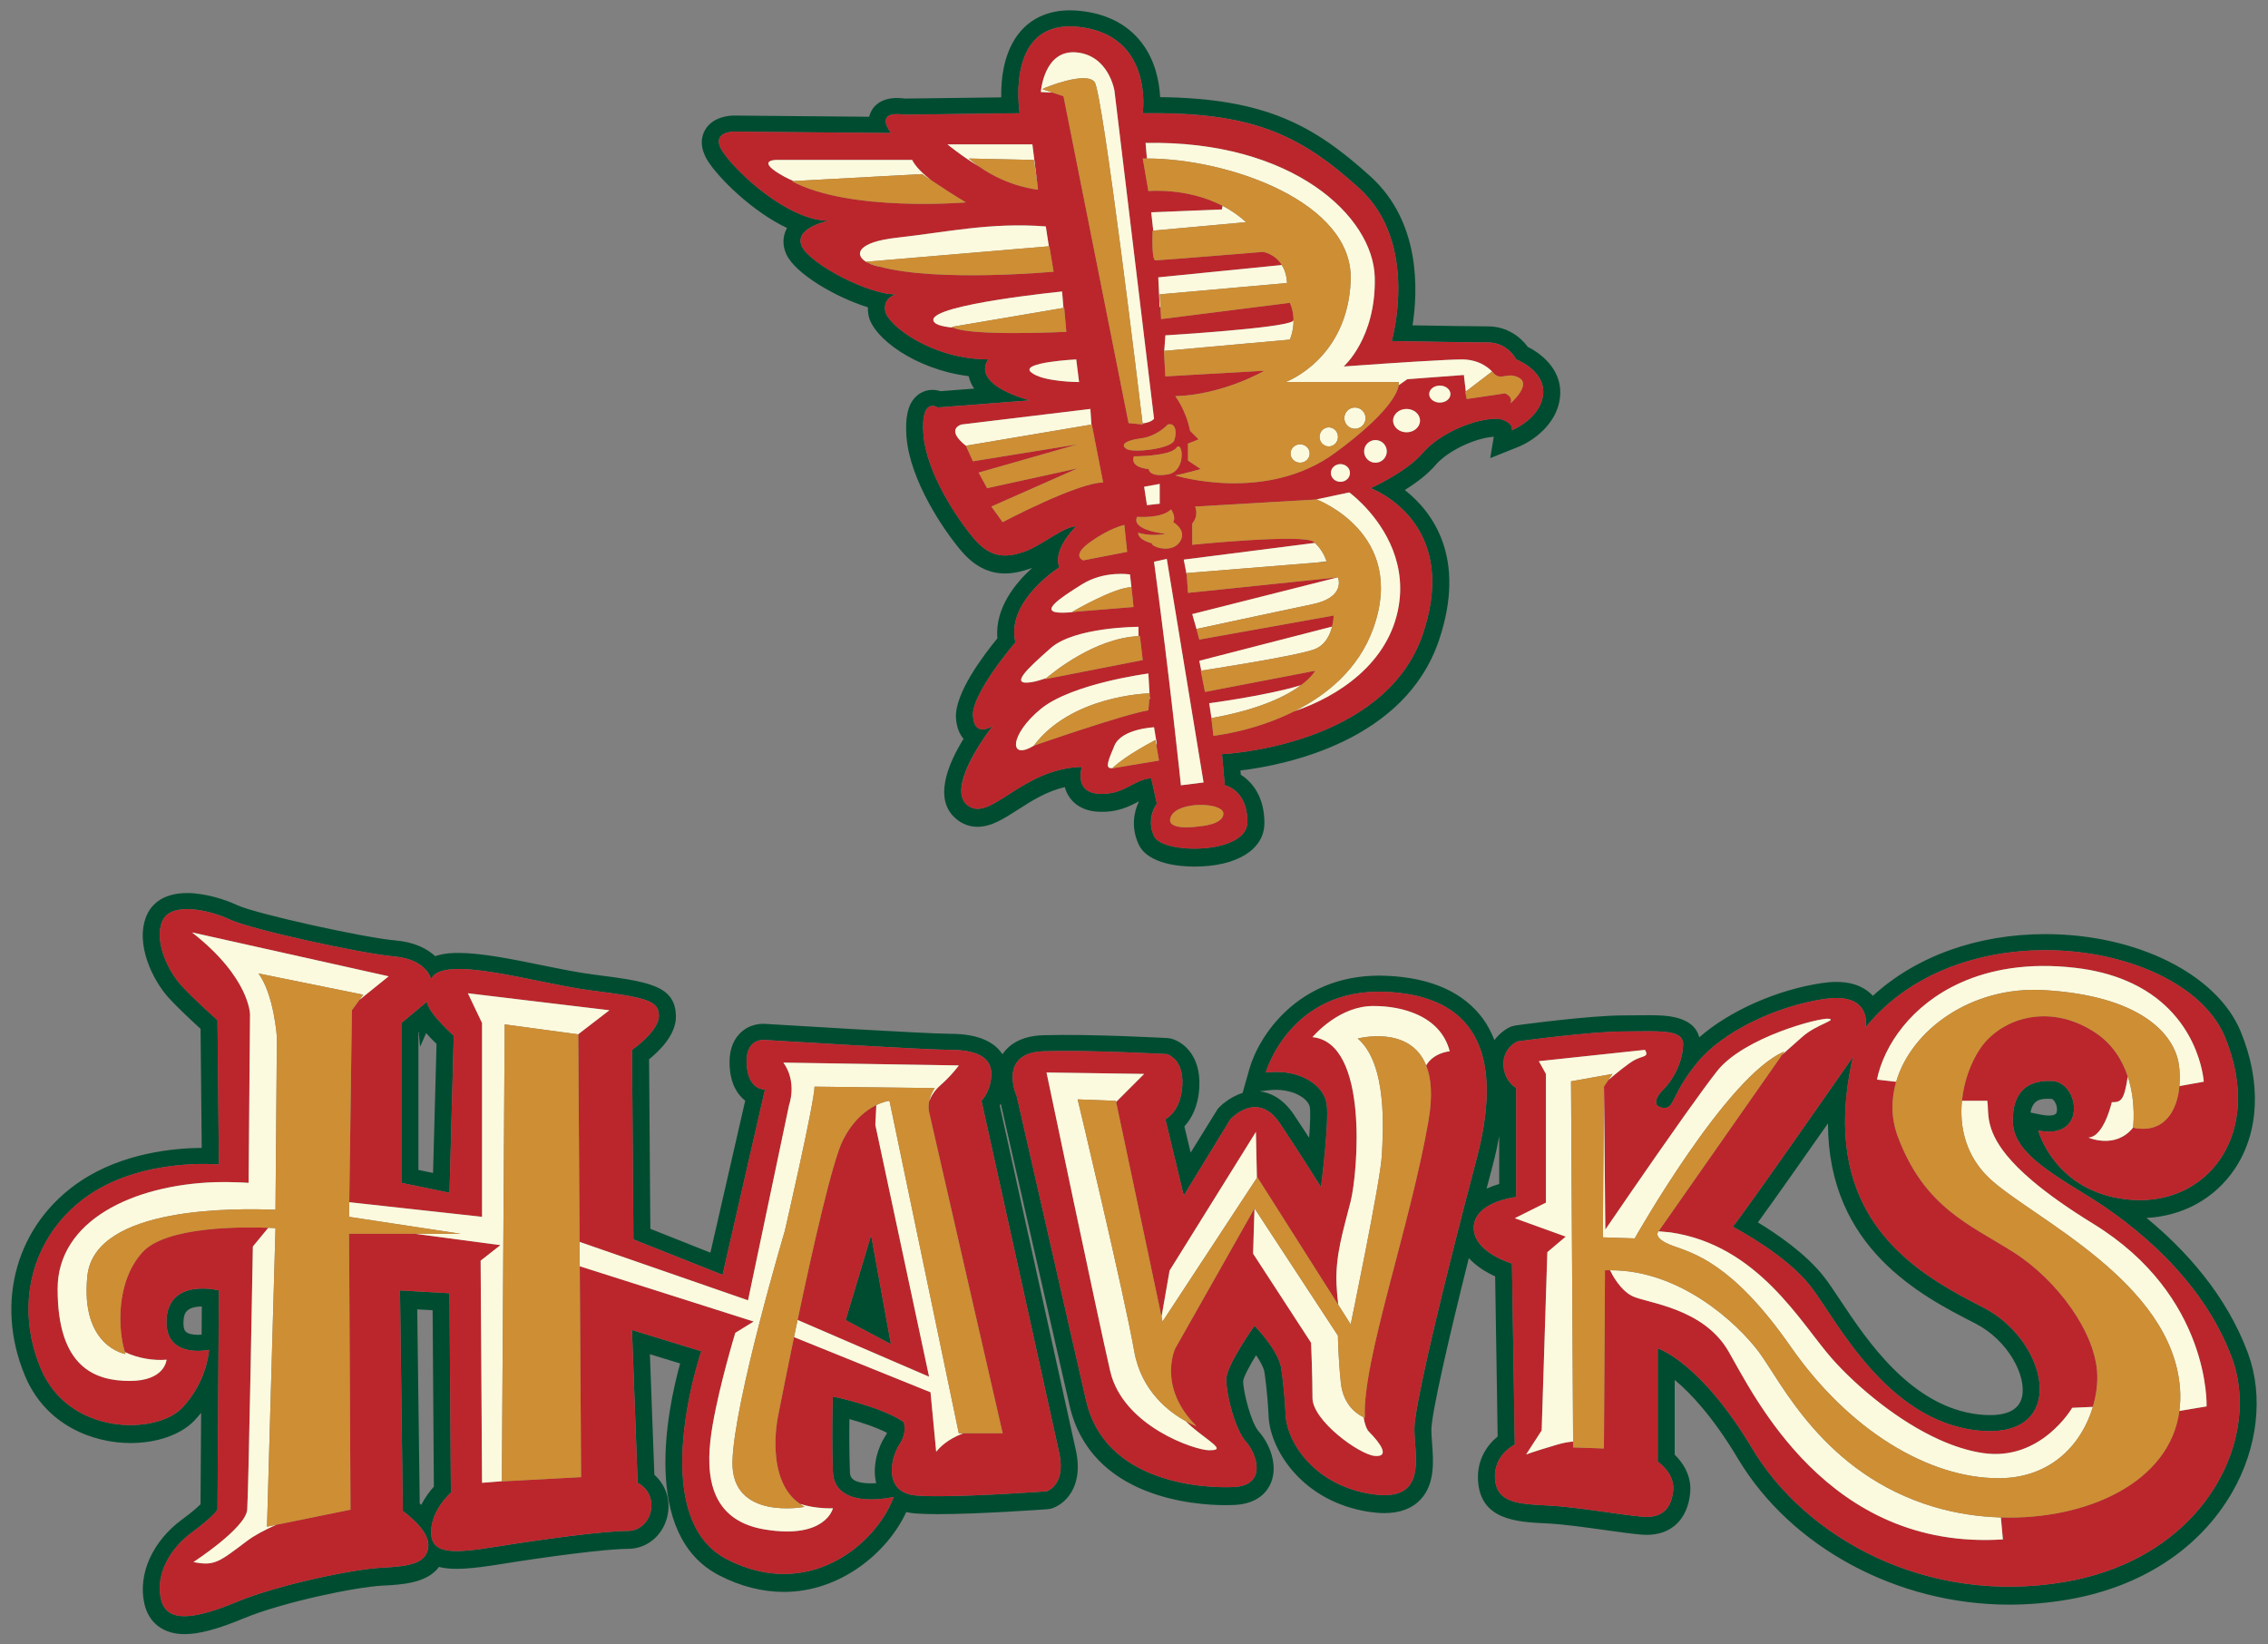 <?xml version="1.0" encoding="utf-8"?>
<!-- Generator: Adobe Illustrator 17.0.0, SVG Export Plug-In . SVG Version: 6.00 Build 0)  -->
<!DOCTYPE svg PUBLIC "-//W3C//DTD SVG 1.1//EN" "http://www.w3.org/Graphics/SVG/1.1/DTD/svg11.dtd">
<svg version="1.1" id="Layer_3" xmlns="http://www.w3.org/2000/svg" xmlns:xlink="http://www.w3.org/1999/xlink" x="0px" y="0px"
	 width="200px" height="145px" viewBox="0 0 200 145" style="enable-background:new 0 0 200 145;" xml:space="preserve">
<rect x="0" y="0" width="200" height="145" fill="#808080" stroke="none"/>
<path id="color4" style="fill:#004C31;" d="M69.403,20.104c-0.015,0.027-0.031,0.055-0.045,0.083
	c-0.354,0.697-0.36,1.491-0.016,2.236c0.793,1.719,4.337,3.786,7.191,4.675c-0.009,0.236,0.01,0.48,0.06,0.729
	c0.391,1.957,4.122,4.757,8.829,5.339c0.011,0.052,0.024,0.103,0.038,0.155c0.09,0.331,0.237,0.645,0.444,0.943l-2.969,0.228
	c-0.201-0.065-0.441-0.114-0.709-0.114c-0.589,0-1.136,0.24-1.541,0.676c-0.634,0.682-0.872,1.777-0.749,3.444
	c0.285,3.843,3.296,8.285,4.849,10.097c1.137,1.327,2.394,1.971,3.842,1.971c0.826,0,1.576-0.215,2.137-0.402
	c0.09-0.03,0.179-0.062,0.269-0.098c-1.443,1.299-3.317,3.53-3.08,6.218c-1.286,1.564-3.785,4.897-3.652,7.022
	c0.052,0.83,0.31,1.428,0.668,1.839c-1.37,2.209-2.721,5.381-0.616,7.091c0.544,0.442,1.167,0.667,1.851,0.667
	c1.205,0,2.285-0.693,3.535-1.495c1.207-0.775,2.538-1.629,4.158-2.007c0.079,0.295,0.207,0.595,0.401,0.881
	c0.37,0.545,1.108,1.211,2.52,1.289c1.704,0.1,2.802-0.485,3.599-0.906l0.006,0.03c-0.428,0.893-0.703,2.268-0.018,3.75
	c0.819,1.774,3.716,1.966,4.924,1.966c3.748,0,6.171-1.509,6.171-3.842c0-2.315-1.066-3.618-2.081-4.253l-0.034-0.377
	c4.02-0.488,14.509-2.599,17.508-11.484c2.461-7.296-0.56-11.316-3.012-13.248c0.948-0.591,1.984-1.354,2.73-2.224
	c1.043-1.218,3.461-2.372,5.115-2.471l-0.314,1.883l2.476-0.991c1.234-0.494,3.397-1.962,3.676-4.335
	c0.271-2.302-1.477-3.807-2.837-4.482c-0.609-0.83-1.79-1.81-3.518-1.81c-1.148,0-4.523-0.055-6.646-0.092
	c0.478-3.05,0.723-9.105-3.699-13.117c-5.003-4.539-9.299-6.895-18.558-7.003c-0.072-1.338-0.418-3.226-1.639-4.81
	c-1.224-1.588-3.022-2.526-5.344-2.788c-0.343-0.039-0.668-0.057-0.976-0.057c-1.818,0-3.333,0.652-4.382,1.886
	c-1.457,1.716-1.703,4.152-1.674,5.79l-8.499,0.103c-0.16-0.023-0.411-0.05-0.692-0.05c-1.452,0-2.048,0.734-2.275,1.171
	c-0.081,0.157-0.141,0.319-0.178,0.485l-11.933-0.107c-0.308,0-1.88,0.063-2.561,1.309c-0.307,0.562-0.504,1.496,0.301,2.749
	C63.358,15.65,66.223,18.591,69.403,20.104z M64.715,11.606L78.51,11.73l0.053,0.001c-0.339-0.481-0.46-0.822-0.455-1.07
	c0.019-0.846,1.578-0.553,1.578-0.553l10.218-0.125h0.012c0,0-0.093-0.579-0.112-1.414c-0.003-0.141-0.006-0.278-0.004-0.432
	c0.024-2.415,0.764-6.284,5.356-5.763c5.022,0.568,5.652,4.658,5.665,6.595c0.004,0.612-0.052,1.015-0.052,1.015
	c0.003,0,0.007,0,0.01,0c9.474-0.123,13.715,1.749,19.077,6.612c2.705,2.453,3.411,5.856,3.447,8.629
	c0.034,2.726-0.577,4.844-0.577,4.844s0.019,0.001,0.023,0.001c0.241,0.004,6.746,0.124,8.461,0.124
	c1.746,0,2.496,1.497,2.496,1.497s2.35,0.899,2.381,2.798c0.002,0.104,0.001,0.21-0.012,0.321c-0.249,2.121-2.744,3.118-2.744,3.118
	c0.125-0.748-1.123-0.998-1.123-0.998c-1.996-0.125-5.24,1.247-6.736,2.994c-1.498,1.747-4.617,3.119-4.617,3.119
	s0.034,0.013,0.098,0.038c0.72,0.294,5.225,2.362,5.344,7.996c0.029,1.383-0.204,2.977-0.824,4.816
	c-3.369,9.98-17.716,10.603-17.716,10.603l0.008,0.083l0.24,2.662c0,0,1.996,0.374,1.996,3.244c0,0.006-0.003,0.012-0.003,0.017
	c-0.032,2.852-7.483,2.849-8.231,1.231c-0.183-0.397-0.259-0.77-0.274-1.109c-0.042-0.989,0.452-1.666,0.509-1.741
	c0.003-0.005,0.014-0.02,0.014-0.02l-0.498-2.245c-1.622,0.124-2.37,1.497-4.616,1.372c-1.354-0.075-1.617-0.92-1.615-1.581
	c0.002-0.308,0.059-0.575,0.093-0.704c0.014-0.052,0.025-0.085,0.025-0.085c-5.364,0.124-8.109,4.989-10.106,3.367
	c-0.365-0.296-0.518-0.721-0.53-1.213c-0.045-1.934,2.137-4.931,2.657-5.617c0.069-0.093,0.119-0.156,0.119-0.156
	s-1.605,1.11-1.743-0.847c-0.001-0.01-0.003-0.017-0.003-0.027c-0.123-1.965,3.618-6.342,3.732-6.474
	c0.002-0.002,0.01-0.012,0.01-0.012c-0.054-0.223-0.085-0.442-0.099-0.66c-0.204-3.233,3.751-5.815,3.946-5.94
	c0.005-0.003,0.019-0.013,0.019-0.013c-0.021-0.055-0.032-0.113-0.047-0.169c-0.031-0.138-0.066-0.276-0.064-0.417
	c-0.033-1.26,1.153-2.57,1.509-2.933c0.062-0.063,0.1-0.099,0.1-0.099c-1.123,0-3.12,1.747-4.616,2.245
	c-1.497,0.499-2.869,0.624-4.366-1.123c-1.497-1.747-4.242-5.863-4.492-9.232c-0.015-0.201-0.023-0.386-0.026-0.558
	c-0.049-2.693,1.273-1.813,1.273-1.813l7.903-0.608l0.206-0.016c-3.311-0.978-3.939-2.089-3.92-2.82
	c0.009-0.339,0.152-0.596,0.239-0.717c0.036-0.051,0.064-0.081,0.064-0.081c-4.99,0-8.857-2.994-9.107-4.242
	c-0.026-0.131-0.028-0.247-0.024-0.358c0.022-0.642,0.491-0.94,0.788-1.061c0.134-0.055,0.234-0.078,0.234-0.078
	c-2.245,0.125-7.61-2.62-8.359-4.241c-0.082-0.178-0.111-0.343-0.109-0.497c0.012-0.999,1.576-1.517,2.214-1.685
	c0.162-0.043,0.265-0.064,0.265-0.064c-3.618,0-8.234-4.366-9.357-6.112c-0.207-0.322-0.302-0.583-0.322-0.797
	C63.305,11.607,64.715,11.606,64.715,11.606z M116.987,49.532l-0.912,0.074l0.902-0.108
	C116.982,49.515,116.987,49.532,116.987,49.532z M76.817,108.915l1.746,9.606l-0.016-0.009l-3.954-2.1l-0.021-0.012L76.817,108.915z
	 M37.643,88.33l-2.245,1.872v0.083v14.014l4.242,0.873l0.372-13.766l0.002-0.081C40.014,91.324,37.768,89.328,37.643,88.33z
	 M38.188,103.425l-1.291-0.266V90.987l0.027-0.023l0.118,1.341l0.537-1.207c0.304,0.344,0.621,0.666,0.916,0.949L38.188,103.425z
	 M198.239,119.332c-1.913-5.188-5.576-9.168-8.95-11.94c3.224-0.167,6.039-1.724,7.784-4.329c2.166-3.234,2.356-7.645,0.521-12.102
	c-2.084-5.06-9.171-8.595-17.235-8.595c-5.996,0-11.393,1.956-15.202,5.439c-0.533-0.585-1.504-1.224-3.214-1.224
	c-0.392,0-0.815,0.033-1.261,0.099c-4.014,0.591-8.189,2.47-10.837,4.786c-0.493-1.95-3.123-1.95-4.454-1.95
	c-0.322,0-0.663,0.004-1.019,0.007c-0.378,0.005-0.774,0.01-1.186,0.01c-3.062,0-9.298,0.852-9.561,0.888l-0.353,0.093
	c-0.435,0.173-1.027,0.57-1.487,1.198c-0.273-0.681-0.598-1.319-1.013-1.884c-1.721-2.34-4.573-3.614-8.479-3.787
	c-0.229-0.01-0.455-0.015-0.676-0.015c-7.206,0-10.633,5.373-11.438,8.216l-0.605,2.132c-1.236,0.376-2.07,1.263-2.182,1.388
	l-2.395,3.869l-0.555-2.306c0.593-0.642,1.227-1.729,1.319-3.472c0.15-2.846-1.505-4.028-2.507-4.278l-0.28-0.043
	c-0.059-0.003-6.858-0.378-10.983-0.251c-2.074,0.064-3.092,0.929-3.592,1.679c-0.607-0.938-1.894-1.805-4.597-1.805
	c-2.111,0-15.328-0.814-16.205-0.867c-0.297-0.032-1.475-0.094-2.39,0.871c-0.638,0.674-0.93,1.623-0.867,2.824
	c0.083,1.585,0.678,2.533,1.374,3.068l-3.069,13.402l-5.296-2.102l-0.112-14.948c0.956-0.772,2.365-2.175,2.365-3.742
	c0-2.797-2.438-3.109-7.298-3.735c-1.301-0.165-2.863-0.483-4.516-0.818c-2.619-0.533-5.328-1.083-7.334-1.083
	c-0.404,0-1.255,0-2.076,0.283c-0.723-0.665-1.838-1.238-3.476-1.381c-2.854-0.248-12.382-2.368-13.967-3.108
	c-1.113-0.519-2.863-1.075-4.44-1.075c-2.365,0-3.246,1.233-3.561,1.968c-1.08,2.524,0.584,5.761,1.886,7.209
	c0.834,0.926,2.15,2.144,2.865,2.791l0.103,10.502c-2.465,0.021-6.955,0.442-10.67,2.918c-5.652,3.769-7.628,10.67-4.919,17.172
	c1.824,4.376,6.002,5.935,9.304,5.935c2.355,0,4.466-0.744,5.645-1.989c0.211-0.222,0.406-0.447,0.586-0.674l-0.052,8.062
	c-0.262,0.26-0.76,0.708-1.636,1.35c-2.594,1.904-3.898,4.807-3.322,7.397c0.382,1.72,1.675,2.705,3.548,2.705
	c1.284,0,2.896-0.429,5.227-1.395c3.445-1.425,9.862-2.763,12.226-2.882c1.64-0.082,3.933-0.196,4.985-1.652
	c1.149,0.319,2.887,0.171,5.408-0.237c4.039-0.651,9.278-1.352,11.239-1.352c1.662,0,3.059-1.131,3.477-2.814
	c0.349-1.405-0.1-2.806-1.132-3.721l-0.393-10.63l2.667,0.816c-1.122,4.05-3.447,15.12,3.425,18.675
	c1.884,0.974,3.81,1.468,5.726,1.468c5.02,0,9.153-3.504,10.79-7.041c0.234,0.056,0.489,0.097,0.766,0.121
	c0.517,0.042,1.175,0.063,2.013,0.063c0,0,0,0,0,0c3.709,0,9.456-0.419,9.699-0.436l0.303-0.054
	c1.072-0.306,2.906-1.774,2.176-5.129c-0.567-2.609-5.771-26.137-6.716-30.406c0.031-0.05,0.062-0.116,0.093-0.171l6.065,26.615
	c1.86,8.155,11.011,8.789,13.771,8.789c0.267,0,0.51-0.006,0.728-0.015c2.155-0.09,2.96-1.244,3.248-1.924
	c0.665-1.565-0.088-3.462-1.067-4.564c-0.666-0.748-1.368-3.458-1.37-4.451c0.045-0.344,0.507-1.248,1.135-2.271
	c0.505,0.73,0.67,1.198,0.719,1.378l-0.002,0.003l0.036,0.223c0.002,0.015,0.238,1.459,0.356,3.821
	c0.149,2.955,3.002,7.511,8.884,8.394c0.471,0.07,0.916,0.106,1.323,0.106c0,0,0,0,0.001,0c1.378,0,2.455-0.407,3.201-1.211
	c1.274-1.374,1.124-3.377,1.003-4.986c-0.031-0.401-0.061-0.786-0.061-1.131c0-1.392,1.463-7.816,3.303-15.156
	c0.654,0.714,1.517,1.249,2.322,1.608l0.22,14.12c-0.91,0.74-1.84,2.033-1.731,3.882c0.206,3.504,3.442,3.657,6.042,3.78
	c1.468,0.071,3.474,0.352,5.242,0.601c1.305,0.182,2.434,0.341,3.206,0.397c0.135,0.01,0.266,0.014,0.392,0.014
	c2.201,0,3.633-1.403,3.83-3.757c0.127-1.544-0.722-2.683-1.368-3.314v-6.588c1.374,1.136,3.354,3.216,5.57,6.929
	c4.671,7.827,14.06,12.883,23.919,12.883h0.001c1.72,0,3.467-0.15,5.193-0.446c6.453-1.108,11.591-4.463,14.471-9.447
	C199.098,127.675,199.623,123.093,198.239,119.332z M180.908,96.897c0.191,0.01,0.497,0.476,0.485,0.954
	c-0.007,0.24-0.014,0.514-0.718,0.515c-0.189,0-0.406-0.025-0.642-0.071l-0.978-0.196C179.272,96.884,180.037,96.853,180.908,96.897
	z M132.205,100.179v4.219c-0.368,0.103-0.745,0.243-1.113,0.412c0.19-0.725,0.38-1.448,0.57-2.165
	C131.889,101.788,132.06,100.974,132.205,100.179z M111.809,96.139c2.162-0.266,3.585,0.758,3.696,1.485
	c0.069,0.452,0.03,1.489-0.062,2.7c-0.412-0.633-0.859-1.314-1.325-2.013c-1.001-1.5-2.144-1.978-3.036-2.08L111.809,96.139z
	 M38.149,115.53l0.11,15.558c-0.335,0.369-0.763,0.916-1.112,1.601c-0.046-0.039-0.091-0.077-0.134-0.114l-0.22-17.122
	L38.149,115.53z M93.409,128.127c0.084,0.385,0.119,0.722,0.128,1.027c0.052,1.96-1.251,2.342-1.251,2.342
	s-8.484,0.622-11.478,0.373c-1.657-0.137-2.165-1.155-2.164-2.227c0.001-0.863,0.333-1.763,0.667-2.264
	c0.362-0.543,0.459-1.024,0.465-1.381c0.006-0.38-0.092-0.616-0.092-0.616c-1.996-1.373-6.238-2.245-6.238-2.245
	s-0.059,1.481-0.055,3.544c0.002,0.932,0.016,1.982,0.055,3.069c0.125,3.492,5.364,2.245,5.364,2.245
	c-0.011,0.031-0.028,0.062-0.039,0.093c-1.551,4.099-7.5,9.112-14.682,5.397c-2.938-1.52-3.86-4.83-3.919-8.225
	c-0.081-4.633,1.444-9.418,1.649-10.04c0.015-0.043,0.025-0.075,0.025-0.075l-6.113-1.871l0.003,0.085l0.496,13.39
	c0.823,0.435,1.191,1.173,1.214,1.912c0.035,1.163-0.79,2.329-2.087,2.329c-2.121,0-7.61,0.749-11.477,1.373
	c-3.841,0.619-5.832,0.741-5.858-1.213c0-0.014-0.005-0.022-0.005-0.035c0-1.993,1.743-3.488,1.746-3.49l0.001-0.002l-0.125-17.591
	l-4.366-0.249l0.001,0.084l0.249,19.377c0,0,2.371,1.623,2.246,3.12c0,0.002-0.001,0.004-0.002,0.006
	c-0.128,1.491-1.624,1.74-4.116,1.865c-2.495,0.124-9.106,1.497-12.725,2.994c-3.618,1.497-6.238,1.995-6.736-0.25
	c-0.06-0.271-0.091-0.542-0.099-0.811c-0.06-1.963,1.198-3.845,2.843-5.053c1.871-1.372,2.246-1.995,2.246-1.995l0.124-19.253
	l0.001-0.084c0,0-4.366-1.123-4.616,2.495c-0.002,0.029,0.002,0.053,0,0.082c-0.179,3.517,3.742,2.663,3.742,2.663
	s-0.002,0.034-0.006,0.084c-0.04,0.461-0.34,2.894-2.364,5.031c-2.246,2.372-9.98,2.497-12.475-3.492
	c-0.77-1.849-1.109-3.708-1.072-5.492c0.085-3.996,2.075-7.61,5.438-9.853c4.862-3.242,11.343-2.621,11.352-2.62h0.001L19.18,89.953
	c0,0-2.121-1.872-3.244-3.119c-0.839-0.933-1.745-2.631-1.84-4.157c-0.031-0.518,0.029-1.016,0.218-1.458
	c0.75-1.747,4.117-0.998,5.988-0.125c1.872,0.874,11.603,2.994,14.472,3.243c2.869,0.25,3.244,1.997,3.244,1.997
	c0.998-2.246,9.232,0.374,14.097,0.997c4.866,0.625,5.988,0.875,5.988,2.246c0,0.006-0.003,0.013-0.003,0.019
	c-0.021,1.368-2.367,2.975-2.367,2.975l0.001,0.083l0.124,16.634l7.86,3.119l3.723-16.259l0.02-0.084c0,0-1.274,0.101-1.568-1.748
	c-0.009-0.066-0.02-0.132-0.027-0.203c-0.01-0.095-0.022-0.19-0.027-0.294c-0.006-0.12-0.005-0.23-0.002-0.336
	c0.052-2.005,1.624-1.785,1.624-1.785s14.098,0.873,16.343,0.873c2.247,0,3.618,0.624,3.618,2.121c0,0.019-0.003,0.034-0.004,0.052
	c-0.021,1.464-0.869,2.317-0.869,2.317s0.007,0.031,0.015,0.068C86.869,98.516,92.801,125.332,93.409,128.127z M77.267,130.781
	c-0.139,0.008-0.285,0.014-0.433,0.014c-1.85,0-1.874-0.662-1.886-1.017c-0.063-1.764-0.061-3.444-0.044-4.653
	c1.086,0.304,2.372,0.728,3.315,1.213c-0.033,0.085-0.082,0.183-0.155,0.292C77.479,127.507,76.874,129.223,77.267,130.781z
	 M17.795,115.2l-0.015,2.482c-0.098,0.008-0.212,0.015-0.334,0.015c-0.508,0-0.912-0.108-1.081-0.29
	c-0.199-0.213-0.198-0.683-0.18-0.945C16.219,115.965,16.271,115.22,17.795,115.2z M109.875,127.129
	c0.503,0.565,0.973,1.543,0.935,2.39c-0.038,0.833-0.571,1.54-2.056,1.602c-2.994,0.125-11.353-0.498-12.975-7.61
	c-1.622-7.111-6.113-26.822-6.113-26.822s-0.329-0.732-0.364-1.569c-0.045-1.086,0.408-2.353,2.734-2.424
	c4.117-0.125,10.855,0.25,10.855,0.25s1.497,0.374,1.372,2.744c0,0.006-0.002,0.01-0.002,0.016
	c-0.131,2.357-1.495,2.978-1.495,2.978l0.017,0.074l1.605,6.663l4.117-6.736c0,0,2.37-2.62,4.365,0.374
	c1.996,2.994,3.619,5.615,3.619,5.615s0.56-4.304,0.549-6.511c-0.002-0.34-0.017-0.634-0.05-0.851
	c-0.248-1.616-2.359-3.107-5.338-2.745c-0.01,0.001-0.018,0-0.027,0.001c0,0,2.121-7.485,10.605-7.112
	c6.375,0.283,8.944,3.665,8.875,8.927c-0.023,1.741-0.333,3.686-0.89,5.795c-0.344,1.299-0.711,2.703-1.086,4.157
	c-0.208,0.806-0.418,1.625-0.627,2.452c-1.891,7.444-3.776,15.413-3.776,17.219c0,0.016,0.001,0.032,0.001,0.047
	c0.005,0.751,0.125,1.667,0.135,2.549c0.022,1.912-0.487,3.651-3.878,3.142c-4.99-0.749-7.485-4.491-7.61-6.985
	c-0.125-2.497-0.375-3.993-0.375-3.993s0-1.373-2.37-3.869c0,0-2.496,3.493-2.496,4.741c0,0.015,0.003,0.037,0.003,0.053
	C108.151,122.969,108.889,126.021,109.875,127.129z M182.111,139.481c-12.352,2.12-22.955-3.993-27.572-11.727
	c-4.616-7.735-8.358-8.859-8.358-8.859v0.084v9.897c0,0,1.496,0.999,1.372,2.496c0,0.007-0.002,0.013-0.002,0.019
	c-0.13,1.486-0.88,2.475-2.618,2.352c-1.746-0.125-5.863-0.874-8.484-0.999c-2.611-0.124-4.476-0.251-4.612-2.352
	c-0.001-0.007-0.004-0.012-0.004-0.019c-0.124-2.116,1.738-2.99,1.746-2.993l0.001-0.001l-0.249-15.968c0,0-2.761-0.793-3.283-2.55
	c-0.058-0.198-0.09-0.407-0.084-0.629c0-0.023-0.004-0.042-0.003-0.065c0.031-0.542,0.266-0.971,0.602-1.316
	c1.06-1.086,3.142-1.304,3.142-1.304v-9.523v-0.083c0,0-1.096-0.616-1.119-2.077c0-0.016-0.004-0.029-0.004-0.044
	c0-1.498,1.247-1.995,1.247-1.995s6.363-0.875,9.357-0.875c2.994,0,5.239-0.249,5.239,1.123c0,0.022-0.004,0.043-0.004,0.065
	c-0.023,1.358-0.76,2.945-1.743,3.928c-0.504,0.504-0.688,0.912-0.635,1.194c0.05,0.275,0.329,0.428,0.76,0.428
	c0.873,0,0.624-1.248,2.869-3.992c2.246-2.745,6.987-4.991,11.228-5.615c3.283-0.483,3.651,1.272,3.649,2.092
	c0,0.239-0.03,0.403-0.03,0.403c0.005-0.006,0.01-0.01,0.015-0.016c8.616-10.583,28.182-7.588,31.673,0.889
	c0.876,2.124,1.216,4.116,1.134,5.901c-0.251,5.339-4.318,8.819-9.367,8.446c-6.262-0.465-7.994-5.34-8.208-6.027
	c-0.017-0.052-0.027-0.086-0.027-0.086c2.174,0.434,3.079-0.615,3.149-1.794c0.07-1.19-0.71-2.51-1.901-2.572
	c-2.371-0.124-3.493,1.123-3.493,3.493c0,0.01,0.003,0.019,0.003,0.029c0.02,2.354,2.26,3.975,6.359,6.459
	c4.118,2.496,10.355,7.361,12.975,14.471c0.492,1.339,0.716,2.799,0.67,4.3C197.307,130.532,192.132,137.759,182.111,139.481z
	 M174.874,115.277c-4.944-2.524-12.017-6.38-12.168-16.052c-0.029-1.767,0.177-3.729,0.666-5.91c0.009-0.04,0.016-0.079,0.025-0.118
	c0,0-9.981,14.346-10.605,14.97c0,0,0.019,0.01,0.05,0.027c0.492,0.257,4.7,2.515,6.811,5.214
	c2.246,2.869,6.612,11.851,14.722,12.724c3.792,0.408,5.428-1.284,5.496-3.507C179.95,120.092,177.996,116.872,174.874,115.277z
	 M178.301,123.208c-0.293,1.223-1.585,1.751-3.766,1.515c-5.988-0.644-9.907-6.543-12.248-10.067
	c-0.55-0.827-1.023-1.542-1.453-2.091c-1.588-2.029-4.172-3.783-5.818-4.779c1.411-1.935,3.846-5.394,6.182-8.733
	c0.012,11.014,8.253,15.222,12.993,17.643C177.085,118.173,178.748,121.352,178.301,123.208z"/>
<path id="color3" style="fill:#BB262C;" d="M73.074,19.465c0,0-0.103,0.021-0.265,0.064c-0.638,0.168-2.202,0.686-2.214,1.685
	c-0.002,0.154,0.027,0.319,0.109,0.497c0.749,1.622,6.113,4.366,8.359,4.241c0,0-0.1,0.023-0.234,0.078
	c-0.297,0.121-0.766,0.419-0.788,1.061c-0.004,0.111-0.002,0.227,0.024,0.358c0.25,1.248,4.117,4.242,9.107,4.242
	c0,0-0.027,0.03-0.064,0.081c-0.087,0.121-0.23,0.378-0.239,0.717c-0.019,0.73,0.61,1.842,3.92,2.82l-0.206,0.016l-7.903,0.608
	c0,0-1.322-0.88-1.273,1.813c0.003,0.172,0.011,0.357,0.026,0.558c0.25,3.368,2.995,7.485,4.492,9.232
	c1.497,1.747,2.869,1.622,4.366,1.123c1.497-0.498,3.493-2.245,4.616-2.245c0,0-0.038,0.036-0.1,0.099
	c-0.356,0.363-1.542,1.673-1.509,2.933c0.005,0.198,0.038,0.395,0.111,0.586c0,0-0.014,0.01-0.019,0.013
	c-0.196,0.125-4.151,2.706-3.946,5.94c0.014,0.218,0.045,0.437,0.099,0.66c0,0-0.008,0.01-0.01,0.012
	c-0.114,0.133-3.855,4.51-3.732,6.474c0.001,0.01,0.003,0.017,0.003,0.027c0.138,1.957,1.743,0.847,1.743,0.847
	s-0.05,0.063-0.119,0.156c-0.475,0.627-2.319,3.176-2.603,5.089c-0.031,0.181-0.053,0.36-0.054,0.528
	c0.011,0.492,0.165,0.917,0.53,1.213c1.996,1.622,4.741-3.243,10.106-3.367c0,0-0.011,0.033-0.025,0.085
	c-0.034,0.129-0.092,0.396-0.093,0.704c-0.002,0.661,0.261,1.506,1.615,1.581c2.246,0.125,2.994-1.248,4.616-1.372l0.498,2.245
	c0,0-0.011,0.015-0.014,0.02c-0.047,0.061-0.382,0.557-0.474,1.288c-0.021,0.143-0.037,0.292-0.035,0.453
	c0.015,0.339,0.091,0.712,0.274,1.109c0.747,1.618,8.199,1.621,8.231-1.231c0-0.005,0.003-0.011,0.003-0.017
	c0-2.87-1.996-3.244-1.996-3.244l-0.24-2.662l-0.008-0.083c0,0,14.346-0.623,17.716-10.603c0.62-1.839,0.853-3.433,0.824-4.816
	c-0.119-5.634-4.624-7.702-5.344-7.996c-0.063-0.026-0.098-0.038-0.098-0.038s3.119-1.372,4.617-3.119
	c1.496-1.747,4.74-3.119,6.736-2.994c0,0,1.248,0.249,1.123,0.998c0,0,2.495-0.998,2.744-3.118c0.013-0.111,0.014-0.216,0.012-0.321
	c-0.032-1.9-2.381-2.798-2.381-2.798s-0.75-1.497-2.496-1.497c-1.715,0-8.22-0.12-8.461-0.124c-0.004,0-0.023-0.001-0.023-0.001
	s0.612-2.118,0.577-4.844c-0.036-2.773-0.742-6.176-3.447-8.629c-5.362-4.863-9.602-6.734-19.077-6.612c-0.003,0-0.007,0-0.01,0
	c0,0,0.056-0.403,0.052-1.015c-0.013-1.937-0.643-6.026-5.665-6.595c-4.592-0.521-5.332,3.348-5.356,5.763
	c-0.01,1.063,0.116,1.846,0.116,1.846h-0.012l-10.218,0.125c0,0-1.559-0.293-1.578,0.553c-0.005,0.247,0.116,0.589,0.455,1.07
	L78.51,11.73l-13.795-0.125c0,0-1.41,0.001-1.32,0.95c0.02,0.214,0.115,0.476,0.322,0.797C64.84,15.099,69.456,19.465,73.074,19.465
	z M128.964,31.692c0.27,0,0.51,0.03,0.739,0.073c0.953,0.179,1.564,0.667,1.873,0.992l0.008-0.005
	c0.501,0.667,0.894,0.419,1.432,0.365c0.266-0.027,0.566-0.01,0.939,0.196c0.296,0.164,0.381,0.4,0.35,0.656
	c-0.089,0.712-1.098,1.589-1.098,1.589c0.249-0.624-0.499-0.873-0.499-0.873l-3.368,0.499l-0.124-0.624l0.046-0.036l-0.171-1.461
	l-4.99,0.374l-0.756,0.529c-0.103,0.646-0.863,2.473-5.606,5.958c-6.114,4.491-14.097,1.996-14.097,1.996
	c0.936-0.187,2.245-0.562,2.245-0.562l-1.124-0.748v-1.497l0.936-0.374l-0.749-0.749c-0.373-1.871-1.309-3.057-1.309-3.057
	c4.241-0.125,7.859-2.245,7.859-2.245l-8.733,0.498l-0.103-1.873l-0.021,0.002l0.012-0.164l-0.012-0.211l0.027-0.002l0.098-1.37
	c0,0,10.354-0.624,11.227-1.247c0.03-0.022,0.048-0.054,0.076-0.079c-0.008-0.94-0.325-1.542-0.325-1.542l-11.352,1.434
	l-0.061-1.066l-0.064,0.006l-0.125-2.62l10.894-1.089c-0.624-1.013-1.661-1.156-1.661-1.156s-9.107,0.747-9.481,0.747
	s-0.249-2.619-0.249-2.619l0.055-0.005l-0.18-1.617l6.238-0.25l0.053-0.322c-3.147-1.63-6.541-1.3-6.541-1.3l-0.498-2.869
	c0.121-0.002,0.245,0,0.368,0l-0.119-1.372c12.975-0.249,20.086,6.487,20.21,11.852c0.125,5.364-2.744,7.86-2.744,7.86
	s5.992-0.44,9.086-0.58C128.155,31.709,128.647,31.692,128.964,31.692z M123.35,53.399c-0.837,5.127-5.446,8.054-9.194,9.308
	c-3.617,1.811-7.15,2.17-7.15,2.17l-0.186-1.56c0.005,0,0.009-0.002,0.014-0.002l-0.202-1.308c0,0,5.079-0.666,8.095-1.592
	c0.98-0.729,1.263-1.277,1.263-1.277l-9.73,1.871l-0.374-1.871c0,0,0.032-0.005,0.047-0.007l-0.172-0.867l11.708-3.014
	c0.135-0.542,0.144-0.979,0.144-0.979l-11.852,2.121l-0.249-0.936l-0.375-1.31l12.064-3.045l0.785-0.199l-1.798,0.187l-11.425,1.186
	l-0.11-1.562l-0.263-1.37l11.564-1.475c-0.03-0.028-0.055-0.057-0.087-0.085c-0.875-0.747-10.73,0.25-10.73,0.25v-1.871
	c0.624-0.749,0.25-1.498,0.25-1.498l10.64-0.619l1.914-0.407l1.044-0.222c0,0,0.509,0.369,1.184,1.053
	C121.684,46.013,124.041,49.166,123.35,53.399z M82.305,28.199c0-1.372,11.353-2.495,11.353-2.495l0.121,1.446l0.066-0.011
	l0.187,2.121c0,0-8.325,0.408-9.955-0.367C83.013,28.794,82.305,28.589,82.305,28.199z M85.175,17.844c0,0-10.23,0.874-15.345-1.871
	l0.16-0.009c-0.28-0.116-0.547-0.237-0.784-0.365c-2.745-1.498-0.749-1.498-0.749-1.498h11.976c0.298,0.596,0.945,1.219,1.667,1.783
	C82.925,16.436,84.224,17.289,85.175,17.844z M83.553,12.729h7.486l0.499,3.992c0,0-2.615-0.207-5.226-2.053
	C84.684,13.685,83.553,12.729,83.553,12.729z M76.571,23.186c-0.085-0.034-0.173-0.066-0.254-0.102l0.051-0.004
	c-1.093-0.673-0.665-1.744,2.694-2.117c4.491-0.499,8.296-1.372,13.161-0.998l0.267,1.751l0.045-0.004l0.374,2.246
	c0,0-10.153,0.941-15.31-0.436C77.195,23.439,76.849,23.324,76.571,23.186z M90.914,32.815c-0.998-0.873,3.992-1.123,3.992-1.123
	l0.25,1.995C95.156,33.687,91.912,33.687,90.914,32.815z M93.783,8.487l-0.969-0.323l-1.028-0.052c0,0,0.25-3.742,3.12-3.493
	c2.869,0.25,3.368,3.369,3.368,3.369l3.493,28.943c-0.259,0.258-0.644,0.363-1.009,0.402c0.007,0.061,0.012,0.097,0.012,0.097
	l-1.248-0.125L93.783,8.487z M104.013,47.816c-0.749,1.029-2.525,0.374-2.432,0.093c0,0-1.217-0.281-1.217-0.936
	c0,0,1.123,0.374,2.432,0.094c0,0-3.088-0.282-2.526-1.497c0,0,2.153,0.187,2.994-0.655c0,0,0.468,0.655,0.188,1.123
	C103.452,46.039,104.761,46.787,104.013,47.816z M91.039,60.136c-2.121,0.374-0.5-1.123,1.621-2.994
	c2.121-1.871,7.735-1.871,7.735-1.871v0.821c0.042-0.002,0.083-0.009,0.125-0.011l0.249,2.12l-8.608,1.685
	c0,0,0.043-0.037,0.105-0.091C91.792,59.954,91.368,60.078,91.039,60.136z M95.405,51.528c1.996-1.248,4.242-0.874,4.242-0.874
	l0.25,2.246l-0.004,0.001l0.067,0.622l-4.935,0.398c-0.481,0.062-0.947,0.102-1.366,0.102
	C91.538,54.024,93.409,52.775,95.405,51.528z M96.153,47.785c1.747-1.247,2.994-1.497,2.994-1.497l0.249,2.371l-3.867,0.749
	C95.529,49.407,94.407,49.032,96.153,47.785z M100.894,42.919l1.372-0.249v1.746l-1.123,0.125L100.894,42.919z M102.983,41.828
	c-1.684,0.281-1.684-0.468-1.684-0.468s-1.684-0.093-1.31-1.122c0,0,3.182,0,3.743-0.749
	C104.293,38.741,104.667,41.547,102.983,41.828z M103.546,38.834c-0.282,0.749-3.649,1.123-4.211,0.749
	c-0.561-0.374-0.094-0.749,1.311-0.936c1.402-0.187,2.338-1.216,2.338-1.216C103.639,37.243,103.826,38.086,103.546,38.834z
	 M91.786,62.506c2.745-2.246,9.481-3.119,9.481-3.119l0.098,1.747c0.007,0,0.029,0,0.029,0l-0.017,0.199l0.017,0.299
	c-0.014,0-0.029,0.002-0.042,0.002l-0.084,0.997c-2.245,0.374-10.105,3.118-10.105,3.118C88.918,67.122,89.042,64.752,91.786,62.506
	z M98.274,65.749c0.624-1.497,3.493-1.621,3.493-1.621l0.249,1.497c-0.019,0-0.039,0.008-0.057,0.01l0.244,1.424l-4.116,0.686
	c0.008-0.008,0.019-0.017,0.027-0.025C97.355,67.854,97.763,66.978,98.274,65.749z M101.767,49.532l1.124-0.249
	c0,0,3.119,18.962,3.243,19.711l-1.996,0.249C104.138,69.243,103.139,59.637,101.767,49.532z M103.264,71.987
	c0.624-1.371,4.616-1.247,4.616-0.249c0,0.998-2.12,1.122-2.12,1.122S102.642,73.36,103.264,71.987z M117.362,41.703
	c0-0.43,0.376-0.779,0.841-0.779c0.465,0,0.842,0.349,0.842,0.779c0,0.431-0.377,0.78-0.842,0.78
	C117.738,42.483,117.362,42.134,117.362,41.703z M120.293,39.8c0-0.551,0.447-0.998,0.999-0.998c0.551,0,0.998,0.447,0.998,0.998
	c0,0.552-0.447,0.999-0.998,0.999C120.74,40.799,120.293,40.352,120.293,39.8z M122.85,37.088c0-0.569,0.532-1.029,1.186-1.029
	c0.655,0,1.186,0.46,1.186,1.029c0,0.568-0.531,1.029-1.186,1.029C123.382,38.117,122.85,37.656,122.85,37.088z M126.032,34.748
	c0-0.414,0.419-0.748,0.936-0.748c0.517,0,0.936,0.335,0.936,0.748c0,0.414-0.419,0.749-0.936,0.749
	C126.45,35.496,126.032,35.162,126.032,34.748z M90.925,36.69l5.229-0.632l0.092,1.378l0.032-0.006l0.998,5.115
	c-2.246,0-8.858,3.493-8.858,3.493l-0.998-1.373l7.61-3.368l-7.984,1.747l-0.748-1.372l8.733-2.495l-9.232,1.497l-0.624-1.372
	c-1.871-1.497-0.374-1.872-0.374-1.872l1.656-0.2L90.925,36.69z M86.562,97.131c-0.008-0.037-0.015-0.068-0.015-0.068
	s0.848-0.854,0.869-2.317c0.001-0.018,0.004-0.033,0.004-0.052c0-1.497-1.372-2.121-3.618-2.121c-2.245,0-16.343-0.873-16.343-0.873
	s-1.571-0.221-1.624,1.785c-0.003,0.106-0.004,0.216,0.002,0.336c0.125,2.371,1.622,2.245,1.622,2.245l-0.02,0.084l-3.723,16.259
	l-7.86-3.119l-0.124-16.634l-0.001-0.083c0,0,2.346-1.607,2.367-2.975c0-0.006,0.003-0.013,0.003-0.019
	c0-1.372-1.122-1.621-5.988-2.246c-4.865-0.622-13.099-3.243-14.097-0.997c0,0-0.375-1.747-3.244-1.997
	c-2.869-0.249-12.6-2.37-14.472-3.243c-1.871-0.873-5.239-1.622-5.988,0.125c-0.189,0.441-0.249,0.94-0.218,1.458
	c0.095,1.527,1.001,3.224,1.84,4.157c1.123,1.247,3.244,3.119,3.244,3.119l0.124,12.724h-0.001
	c-0.009-0.001-6.489-0.622-11.352,2.62c-3.363,2.243-5.354,5.857-5.438,9.853c-0.037,1.785,0.302,3.644,1.072,5.492
	c2.495,5.989,10.23,5.864,12.475,3.492c2.024-2.136,2.324-4.57,2.364-5.031c0.004-0.05,0.006-0.084,0.006-0.084
	s-3.922,0.854-3.742-2.663c0.002-0.029-0.002-0.053,0-0.082c0.25-3.617,4.616-2.495,4.616-2.495l-0.001,0.084l-0.124,19.253
	c0,0-0.375,0.623-2.246,1.995c-1.645,1.208-2.903,3.09-2.843,5.053c0.008,0.269,0.039,0.54,0.099,0.811
	c0.499,2.246,3.119,1.747,6.736,0.25c3.618-1.497,10.23-2.87,12.725-2.994c2.492-0.125,3.987-0.374,4.116-1.865
	c0.001-0.002,0.002-0.004,0.002-0.006c0.125-1.497-2.246-3.12-2.246-3.12l-0.249-19.377l-0.001-0.084l4.366,0.249l0.125,17.591
	l-0.001,0.002c-0.003,0.002-1.746,1.497-1.746,3.49c0,0.014,0.005,0.022,0.005,0.035c0.027,1.954,2.017,1.833,5.858,1.213
	c3.867-0.624,9.356-1.373,11.477-1.373c1.297,0,2.123-1.166,2.087-2.329c-0.023-0.739-0.39-1.476-1.214-1.912l-0.496-13.39
	l-0.003-0.085l6.113,1.871c0,0-0.01,0.031-0.025,0.075c-0.205,0.621-1.729,5.407-1.649,10.04c0.059,3.396,0.981,6.706,3.919,8.225
	c7.183,3.715,13.131-1.298,14.682-5.397c0.011-0.031,0.028-0.062,0.039-0.093c0,0-5.24,1.247-5.364-2.245
	c-0.039-1.086-0.053-2.137-0.055-3.069c-0.004-2.062,0.055-3.544,0.055-3.544s4.241,0.873,6.238,2.245c0,0,0.098,0.235,0.092,0.616
	c-0.006,0.357-0.103,0.838-0.465,1.381c-0.334,0.501-0.666,1.401-0.667,2.264c-0.002,1.072,0.507,2.09,2.164,2.227
	c2.994,0.249,11.478-0.373,11.478-0.373s1.303-0.382,1.251-2.342c-0.009-0.305-0.044-0.642-0.128-1.027
	C92.801,125.332,86.869,98.516,86.562,97.131z M40.014,91.324l-0.002,0.081l-0.372,13.766l-4.242-0.873V90.285v-0.083l2.245-1.872
	C37.768,89.328,40.014,91.324,40.014,91.324z M20.819,104.247c0.369,0.012,0.738,0.023,1.106,0.051l0.125-14.846
	c0,0,0-3.243-5.115-7.236l5.82,1.298l7.978,1.78l3.543,0.79l-2.578,2.08l-0.665,0.914l-0.232,16.926l11.709,1.288v-17.09
	l-1.247-2.621l9.363,1.125l3.113,0.372l-0.072,0.056l-2.683,2.064l0.011,0.001l0.117,18.303l8.027,2.783l5.714,1.982l1.113,0.386
	l3.618-17.217c0,0,0.749-1.996-0.499-3.742l7.333,0.118l8.136,0.13c0,0-0.065,0.091-0.178,0.232
	c-0.25,0.316-0.754,0.912-1.444,1.515c-0.575,0.503-0.855,1.042-0.993,1.413c-0.059,0.292-0.08,0.617-0.005,0.957
	c0.25,1.123,6.487,28.32,6.487,28.32h-3.463c-0.842,0.308-1.731,0.809-2.4,1.621l-0.499-5.239l-12.038-4.864
	c-0.834,4.009-1.435,7.11-1.435,7.11s-1.135,5.498,1.962,7.6c1.441,0.463,2.903,0.384,2.903,0.384s-0.624,2.745-5.988,1.872
	c-5.365-0.875-5.24-5.615-4.616-9.232c0.624-3.618,1.996-8.109,1.996-8.109l1.622-0.998l-15.339-4.875l0.119,18.597l-6.987,0.375
	v-0.016l-1.747,0.141l-0.125-19.588l1.746-1.371l-7.523-1h-5.826l0.125,24.328l-6.558,1.334c-0.977,0.435-1.887,0.913-2.55,1.41
	c-2.495,1.871-2.869,2.246-4.741,1.871c0,0,4.616-2.994,4.741-4.616c0.125-1.621,0.499-23.204,0.499-23.204l1.361-1.653
	c-2.105-0.082-8.986-0.164-11.092,2.151c-2.419,2.661-2.14,6.958-1.552,8.809c1.196,0.579,2.6,0.763,3.657,0.674
	c0.005,0,0.011,0,0.016,0c0,0-0.001,0.007-0.001,0.009c-0.009,0.1-0.21,1.861-3.243,1.861c-3.119,0-6.362-1.247-6.362-8.108
	c0-6.034,6.658-9.171,13.864-9.416C19.568,104.219,20.193,104.225,20.819,104.247z M80.48,120.764l1.451,0.626L77.19,99.184
	l0.088-1.743c-0.865,0.421-2.048,1.297-2.956,3.115c-0.926,1.851-2.665,9.556-3.986,15.83l4.56,1.969L80.48,120.764z
	 M78.547,118.512l-3.954-2.1l-0.021-0.012l2.246-7.486l1.746,9.606L78.547,118.512z M131.102,96.383
	c0.07-5.262-2.5-8.644-8.875-8.927c-8.484-0.373-10.605,7.112-10.605,7.112c0.009-0.001,0.017,0,0.027-0.001
	c2.979-0.362,5.09,1.129,5.338,2.745c0.033,0.217,0.048,0.511,0.05,0.851c0.012,2.207-0.549,6.511-0.549,6.511
	s-1.623-2.621-3.619-5.615c-1.995-2.994-4.365-0.374-4.365-0.374l-4.117,6.736l-1.605-6.663l-0.017-0.074
	c0,0,1.364-0.621,1.495-2.978c0-0.006,0.002-0.01,0.002-0.016c0.125-2.37-1.372-2.744-1.372-2.744s-6.737-0.375-10.855-0.25
	c-2.327,0.071-2.78,1.337-2.734,2.424c0.035,0.837,0.364,1.569,0.364,1.569s4.491,19.711,6.113,26.822
	c1.622,7.112,9.981,7.735,12.975,7.61c1.485-0.062,2.018-0.769,2.056-1.602c0.038-0.847-0.431-1.825-0.935-2.39
	c-0.986-1.108-1.725-4.159-1.743-5.436c0-0.016-0.003-0.038-0.003-0.053c0-1.248,2.496-4.741,2.496-4.741
	c2.37,2.496,2.37,3.869,2.37,3.869s0.25,1.496,0.375,3.993c0.125,2.494,2.62,6.236,7.61,6.985c3.392,0.509,3.9-1.23,3.878-3.142
	c-0.01-0.881-0.13-1.797-0.135-2.549c0-0.015-0.001-0.032-0.001-0.047c0-1.806,1.885-9.775,3.776-17.219
	c0.21-0.827,0.42-1.647,0.627-2.452c0.375-1.454,0.743-2.858,1.086-4.157C130.769,100.07,131.079,98.124,131.102,96.383z
	 M120.73,126.256c0.998,0.998,1.871,2.245,0.498,2.12c-1.373-0.124-5.489-3.119-5.489-5.115c0-1.995-0.125-4.865-0.125-4.865
	l-5.114-7.859l0.125-3.992l-6.987,12.35c0,0-1.623,3.368,1.871,6.862c0,0-0.386-0.14-0.948-0.447
	c0.341,0.346,0.702,0.661,1.074,0.947c1.621,1.248,2.244,1.622,0.997,1.622c-1.247,0-7.609-2.121-8.732-6.987
	c-1.123-4.865-5.614-26.323-5.614-26.323l8.609,0.125l-2.474,2.473l4.007,18.938l0.711-4.07l7.611-12.225l0.088,4.048l0.037-0.056
	l7.138,11.248c-0.065-0.513-0.122-1.103-0.153-1.767c-0.124-2.62,0.624-4.866,1.248-7.361c0.623-2.495,1.622-13.972-3.368-14.471
	c0,0,0.618-0.75,1.648-1.465c0.942-0.654,2.227-1.28,3.717-1.28c1.404,0,2.748,0.244,3.88,0.757
	c1.381,0.625,2.444,1.659,2.856,3.235c0,0-1.407,0.101-2.078,1.248c0.441,1.108,0.587,2.667,0.207,4.865
	c-1.621,9.356-5.864,21.209-5.614,26.198c0,0-0.046-0.017-0.113-0.047C120.345,125.571,120.505,126.029,120.73,126.256z
	 M196.831,119.769c-2.621-7.111-8.858-11.976-12.975-14.471c-4.099-2.484-6.34-4.105-6.359-6.459c0-0.01-0.003-0.019-0.003-0.029
	c0-2.371,1.123-3.617,3.493-3.493c1.191,0.062,1.971,1.383,1.901,2.572c-0.07,1.18-0.975,2.229-3.149,1.794
	c0,0,0.01,0.033,0.027,0.086c0.214,0.687,1.946,5.562,8.208,6.027c5.049,0.373,9.116-3.107,9.367-8.446
	c0.083-1.786-0.258-3.777-1.134-5.901c-3.491-8.478-23.057-11.473-31.673-0.889c-0.005,0.006-0.01,0.01-0.015,0.016
	c0,0,0.03-0.163,0.03-0.403c0.002-0.82-0.365-2.574-3.649-2.092c-4.242,0.623-8.982,2.87-11.228,5.615
	c-2.245,2.744-1.996,3.992-2.869,3.992c-0.431,0-0.71-0.154-0.76-0.428c-0.053-0.282,0.131-0.689,0.635-1.194
	c0.983-0.983,1.721-2.569,1.743-3.928c0-0.022,0.004-0.043,0.004-0.065c0-1.372-2.245-1.123-5.239-1.123
	c-2.994,0-9.357,0.875-9.357,0.875s-1.247,0.497-1.247,1.995c0,0.016,0.004,0.029,0.004,0.044c0.023,1.462,1.119,2.077,1.119,2.077
	v0.083v9.523c0,0-2.082,0.218-3.142,1.304c-0.336,0.345-0.571,0.774-0.602,1.316c-0.001,0.023,0.003,0.042,0.003,0.065
	c-0.006,0.223,0.026,0.431,0.084,0.629c0.522,1.757,3.283,2.55,3.283,2.55l0.249,15.968l-0.001,0.001
	c-0.008,0.003-1.87,0.877-1.746,2.993c0,0.007,0.003,0.012,0.004,0.019c0.136,2.101,2.001,2.228,4.612,2.352
	c2.621,0.125,6.737,0.874,8.484,0.999c1.738,0.123,2.488-0.866,2.618-2.352c0-0.006,0.002-0.012,0.002-0.019
	c0.124-1.497-1.372-2.496-1.372-2.496v-9.897v-0.084c0,0,3.742,1.124,8.358,8.859c4.617,7.734,15.22,13.847,27.572,11.727
	c10.022-1.721,15.196-8.948,15.39-15.412C197.547,122.568,197.324,121.108,196.831,119.769z M176.62,135.737
	c-15.47,0.999-21.956-12.724-24.202-16.593c-2.245-3.868-7.236-4.241-8.484-4.865c-1.076-0.538-1.78-1.909-1.953-2.274
	c-0.149,0.001-0.297-0.009-0.449-0.002l-0.094,15.718l-2.713-0.093l-0.003-0.515c-0.371,0.024-0.827,0.097-1.399,0.265
	c-1.127,0.331-1.822,0.554-2.234,0.692c-0.365,0.123-0.512,0.181-0.512,0.181l0.502-0.777l0.871-1.344l0.499-15.719l1.621-1.372
	l-4.491-1.622l0.674-0.337l0.951-0.476l1.12-0.559V94.693l-0.623-1.124l9.356-0.998c0.374,0.624-0.125,0.499-0.874,0.874
	c-0.544,0.272-1.737,1.262-2.355,1.786l-0.387,0.581l0.122,12.603c0,0,3.869-5.675,6.925-9.977c0.064-0.09,0.125-0.175,0.188-0.263
	c1.118-1.572,2.113-2.936,2.743-3.733c2.371-2.994,9.107-4.74,9.855-4.615c0.749,0.124-1.122,0.497-2.37,1.621
	c-0.536,0.483-1.181,1.051-1.749,1.549l-10.899,15.572l1.047,0.096c7.734,1.124,11.477,7.985,14.221,11.103
	c1.083,1.231,2.599,2.675,4.346,4.019c1.561,1.202,3.307,2.322,5.108,3.138c1.287,0.584,2.603,1.012,3.894,1.201
	c5.115,0.749,7.859-3.993,7.859-3.993l1.822-0.083c0.283-0.956,0.415-1.916,0.393-2.786c-0.094-3.742-3.556-8.422-7.392-10.854
	c-3.836-2.433-7.859-3.93-10.198-10.199c-0.597-1.6-0.603-3.255-0.147-4.825l-1.693-0.195c0.62-3.027,3.031-6.585,7.376-8.541
	c2.638-1.189,5.989-1.787,10.09-1.316c1.751,0.201,3.228,0.6,4.482,1.127c6.516,2.731,6.87,8.916,6.87,8.916l-2.145,0.386
	c-0.202,2.242-1.39,4.234-4.093,3.669c-1.56,1.933-3.93,0.873-3.93,0.873c1.372-0.062,2.058-3.118,2.058-3.118
	c0.804,0,1.079-0.111,1.409-2.263c-0.463-1.406-1.319-2.854-2.875-3.881c-4.118-2.713-8.421-1.215-10.199,1.497
	c-0.759,1.158-1.378,2.778-1.551,4.522h2.239c0.15,0.98-0.241,2.417,1.702,4.8c0.551,0.675,1.288,1.426,2.279,2.264
	c1.305,1.104,3.043,2.358,5.374,3.79c10.356,6.362,9.981,16.093,9.981,16.093l-2.402,0.402c-0.847,6.343-8.22,9.621-15.739,9.391
	L176.62,135.737z M163.372,93.314c-0.489,2.181-0.694,4.143-0.666,5.91c0.151,9.672,7.224,13.528,12.168,16.052
	c3.122,1.596,5.076,4.815,4.997,7.347c-0.069,2.223-1.705,3.915-5.496,3.507c-8.109-0.874-12.475-9.855-14.722-12.724
	c-2.112-2.698-6.319-4.957-6.811-5.214c-0.031-0.017-0.05-0.027-0.05-0.027c0.624-0.623,10.605-14.97,10.605-14.97
	C163.388,93.236,163.381,93.274,163.372,93.314z"/>
<path id="color2" style="fill:#FBFADF;" d="M117.985,38.522c0,0.465-0.362,0.843-0.811,0.843c-0.447,0-0.811-0.378-0.811-0.843
	c0-0.465,0.363-0.841,0.811-0.841C117.622,37.68,117.985,38.057,117.985,38.522z M95.156,33.687l-0.25-1.995
	c0,0-4.99,0.25-3.992,1.123C91.912,33.687,95.156,33.687,95.156,33.687z M126.968,34c-0.517,0-0.936,0.335-0.936,0.748
	c0,0.414,0.419,0.749,0.936,0.749c0.517,0,0.936-0.335,0.936-0.749C127.903,34.334,127.485,34,126.968,34z M121.292,40.799
	c0.551,0,0.998-0.447,0.998-0.999c0-0.551-0.447-0.998-0.998-0.998c-0.552,0-0.999,0.447-0.999,0.998
	C120.293,40.352,120.74,40.799,121.292,40.799z M125.221,37.088c0-0.569-0.531-1.029-1.186-1.029c-0.654,0-1.186,0.46-1.186,1.029
	c0,0.568,0.532,1.029,1.186,1.029C124.691,38.117,125.221,37.656,125.221,37.088z M117.362,41.703c0,0.431,0.376,0.78,0.841,0.78
	c0.465,0,0.842-0.349,0.842-0.78c0-0.43-0.377-0.779-0.842-0.779C117.738,40.924,117.362,41.273,117.362,41.703z M93.658,25.704
	c0,0-11.353,1.123-11.353,2.495c0,0.39,0.708,0.595,1.772,0.693c-0.049-0.023-0.113-0.044-0.15-0.07l9.851-1.673L93.658,25.704z
	 M115.491,39.988c0-0.448-0.377-0.811-0.843-0.811c-0.465,0-0.841,0.363-0.841,0.811c0,0.448,0.376,0.811,0.841,0.811
	C115.114,40.799,115.491,40.436,115.491,39.988z M119.484,35.933c-0.518,0-0.936,0.419-0.936,0.936c0,0.517,0.418,0.936,0.936,0.936
	c0.515,0,0.935-0.419,0.935-0.936C120.418,36.352,119.999,35.933,119.484,35.933z M118.026,51.036
	c-0.021-0.081-0.041-0.132-0.041-0.132l-0.785,0.199l-12.064,3.045l0.375,1.31c0,0,7.236-1.56,10.23-2.183
	C118.245,52.753,118.129,51.449,118.026,51.036z M104.651,50.715l-0.013-0.185l11.4-0.921l0.037-0.003l0.902-0.108
	c-0.038-0.134-0.238-0.747-0.747-1.337c-0.085-0.099-0.175-0.196-0.278-0.291l-11.564,1.475L104.651,50.715z M105.932,59.131
	c0.5-0.077,8.242-1.261,9.933-1.865c1.003-0.358,1.42-1.284,1.602-2.015l-11.708,3.014L105.932,59.131z M114.069,28.244
	c-0.028,0.025-0.045,0.057-0.076,0.079c-0.874,0.623-11.227,1.247-11.227,1.247l-0.098,1.37l11.076-0.996
	C114,29.306,114.074,28.732,114.069,28.244z M106.632,62.007l0.202,1.308c4.309-0.766,6.658-1.978,7.893-2.899
	C111.711,61.341,106.632,62.007,106.632,62.007z M99.892,52.901l0.004-0.001l-0.25-2.246c0,0-2.246-0.374-4.242,0.874
	c-1.996,1.247-3.867,2.496-1.747,2.496c0.419,0,0.885-0.04,1.366-0.102l-0.492,0.039c0,0,3.742-2.183,5.239-2.183L99.892,52.901z
	 M102.141,24.456l0.125,2.62l0.064-0.006l-0.064-1.117l11.228-0.998c-0.035-0.692-0.219-1.199-0.46-1.588L102.141,24.456z
	 M107.756,18.468l-6.238,0.25l0.18,1.617l8.178-0.744c-0.647-0.602-1.351-1.073-2.067-1.444L107.756,18.468z M116.113,44.043
	c0,0,7.985,2.994,4.991,11.352c-1.306,3.645-4.153,5.913-6.948,7.313c3.747-1.254,8.356-4.181,9.194-9.308
	c0.691-4.233-1.666-7.386-3.183-8.927c-0.675-0.684-1.184-1.053-1.184-1.053l-1.044,0.222l-1.914,0.407L116.113,44.043z
	 M102.642,31.318l0.021-0.002l-0.009-0.162L102.642,31.318z M96.153,36.058l-5.229,0.632l-4.468,0.54l-1.656,0.2
	c0,0-1.497,0.375,0.374,1.872l11.07-1.866L96.153,36.058z M85.424,13.976l5.739,0.125l0.375,2.62l-0.499-3.992h-7.486
	c0,0,1.131,0.956,2.759,1.939C86.015,14.458,85.717,14.231,85.424,13.976z M98.274,65.749c-0.512,1.229-0.919,2.105-0.16,1.972
	c1.138-1.119,3.778-2.47,3.778-2.47l0.067,0.384c0.018-0.002,0.038-0.01,0.057-0.01l-0.249-1.497
	C101.767,64.128,98.898,64.252,98.274,65.749z M102.266,42.67l-1.372,0.249l0.249,1.622l1.123-0.125V42.67z M106.134,68.993
	c-0.124-0.749-3.243-19.711-3.243-19.711l-1.124,0.249c1.372,10.106,2.371,19.711,2.371,19.711L106.134,68.993z M101.268,59.387
	c0,0-6.736,0.874-9.481,3.119c-2.744,2.245-2.869,4.616-0.623,3.243c3.293-4.391,9.909-4.607,10.202-4.615L101.268,59.387z
	 M91.912,7.863l0.25-0.125c0,0,3.618-1.497,4.366-0.499c0.724,0.965,4.014,28.292,4.23,30.093c0.365-0.038,0.751-0.143,1.009-0.402
	L98.274,7.989c0,0-0.499-3.119-3.368-3.369c-2.87-0.249-3.12,3.493-3.12,3.493l1.028,0.052L91.912,7.863z M91.039,60.136
	c0.329-0.058,0.753-0.181,1.228-0.34c0.632-0.539,4.308-3.53,8.129-3.704V55.27c0,0-5.614,0-7.735,1.871
	C90.539,59.013,88.918,60.51,91.039,60.136z M76.571,23.186c0.278,0.138,0.624,0.253,1.029,0.335
	C77.228,23.421,76.885,23.31,76.571,23.186z M101.394,61.633l-0.017-0.299l-0.026,0.301
	C101.365,61.635,101.38,61.633,101.394,61.633z M92.223,19.965c-4.865-0.374-8.67,0.499-13.161,0.998
	c-3.358,0.373-3.786,1.444-2.694,2.117l16.122-1.364L92.223,19.965z M69.206,15.599c0.237,0.128,0.504,0.249,0.784,0.365
	l11.318-0.615c0,0,0.32,0.219,0.794,0.535c-0.722-0.564-1.369-1.187-1.667-1.783H68.458C68.458,14.101,66.461,14.101,69.206,15.599z
	 M128.964,31.692c-0.317,0-0.809,0.017-1.393,0.043c-3.094,0.14-9.086,0.58-9.086,0.58s2.869-2.495,2.744-7.86
	c-0.124-5.365-7.236-12.1-20.21-11.852l0.119,1.372c7.246,0.008,18.217,3.86,17.971,10.729c-0.249,6.986-5.739,8.982-5.739,8.982
	h9.981c0,0,0.022,0.094-0.008,0.28l0.756-0.529l4.99-0.374l0.171,1.461l2.315-1.767c-0.309-0.325-0.92-0.813-1.873-0.992
	C129.474,31.722,129.234,31.692,128.964,31.692z M32.029,87.707l-0.333,0.458l2.578-2.08l-3.543-0.79l-7.978-1.78l-5.82-1.298
	c5.115,3.993,5.115,7.236,5.115,7.236l-0.125,14.846c-0.368-0.029-0.737-0.039-1.106-0.051c-0.626-0.023-1.25-0.029-1.872-0.008
	c-7.206,0.245-13.864,3.382-13.864,9.416c0,6.861,3.244,8.108,6.362,8.108c3.032,0,3.234-1.762,3.243-1.861
	c0.001-0.002,0.001-0.009,0.001-0.009c-0.005,0-0.011,0-0.016,0c-1.056,0.09-2.461-0.095-3.657-0.674
	c0.019,0.058,0.036,0.121,0.055,0.174c0,0-3.992-0.624-3.369-6.861c0.624-6.238,13.224-5.988,16.592-5.863l0.125-15.221
	c0,0-0.25-3.743-1.622-5.614L32.029,87.707z M24.294,108.291c0,0-0.245-0.016-0.635-0.031l-1.361,1.653
	c0,0-0.374,21.583-0.499,23.204c-0.125,1.622-4.741,4.616-4.741,4.616c1.872,0.374,2.246,0,4.741-1.871
	c0.662-0.497,1.572-0.975,2.55-1.41l-0.803,0.163L24.294,108.291z M70.545,132.608c0.133,0.09,0.26,0.182,0.408,0.26
	c0,0-6.487,1.247-6.362-3.993c0.124-5.239,4.616-20.334,4.616-20.334s2.62-11.354,2.62-12.725l10.604,0.125
	c0,0-0.359,0.489-0.494,1.163c0.138-0.371,0.418-0.91,0.993-1.413c0.69-0.603,1.194-1.198,1.444-1.515
	c0.112-0.142,0.178-0.232,0.178-0.232l-8.136-0.13l-7.333-0.118c1.248,1.745,0.499,3.742,0.499,3.742l-3.618,17.217l-1.113-0.386
	l-5.714-1.982l-8.027-2.783l0.014,2.148l15.339,4.875l-1.622,0.998c0,0-1.372,4.491-1.996,8.109
	c-0.624,3.617-0.749,8.358,4.616,9.232c5.364,0.873,5.988-1.872,5.988-1.872S71.986,133.071,70.545,132.608z M78.438,97.063
	c0,0-0.483,0.049-1.16,0.378l-0.088,1.743l4.741,22.207l-1.451-0.626l-5.585-2.41l-4.56-1.969c-0.109,0.515-0.215,1.02-0.317,1.513
	l12.038,4.864l0.499,5.239c0.669-0.813,1.558-1.313,2.4-1.621h-0.404L78.438,97.063z M53.737,89.079l-3.113-0.372l-9.363-1.125
	l1.247,2.621v17.09l-11.709-1.288l-0.018,1.288l9.857,1.497h-4.031l7.523,1l-1.746,1.371l0.125,19.588l1.747-0.141l0.25-40.282
	l6.476,0.874l2.683-2.064L53.737,89.079z M105.636,126.256c-0.371-0.286-0.733-0.601-1.074-0.947
	c-1.398-0.766-3.919-2.607-4.542-6.165c-0.872-4.99-4.989-22.207-4.989-22.207l3.368,0.125l0.022,0.103l2.474-2.473l-8.609-0.125
	c0,0,4.491,21.458,5.614,26.323c1.123,4.865,7.485,6.987,8.732,6.987C107.88,127.878,107.257,127.504,105.636,126.256z
	 M124.985,89.462c-1.133-0.513-2.476-0.757-3.88-0.757c-1.49,0-2.775,0.626-3.717,1.28c-1.03,0.715-1.648,1.465-1.648,1.465
	c4.99,0.499,3.992,11.977,3.368,14.471c-0.623,2.495-1.372,4.741-1.248,7.361c0.031,0.664,0.088,1.254,0.153,1.767l1.095,1.726
	c0,0,2.62-12.6,2.745-14.846c0.124-2.246,0.499-8.109-2.121-10.355c0,0,4.597-1.236,6.031,2.371
	c0.671-1.146,2.078-1.248,2.078-1.248C127.429,91.121,126.366,90.087,124.985,89.462z M120.243,124.961
	c-0.399-0.176-1.794-0.935-2.008-3.072c-0.25-2.495-0.25-4.117-0.25-4.117l-7.359-11.227l-0.125,3.992l5.114,7.859
	c0,0,0.125,2.87,0.125,4.865c0,1.996,4.116,4.991,5.489,5.115c1.373,0.125,0.499-1.123-0.498-2.12
	C120.505,126.029,120.345,125.571,120.243,124.961z M110.838,103.856l-0.088-4.048l-7.611,12.225l-0.711,4.07l0.089,0.422
	L110.838,103.856z M186.226,97.188c0,0-0.686,3.056-2.058,3.118c0,0,2.37,1.061,3.93-0.873c0,0,0.3-2.195-0.462-4.509
	C187.306,97.077,187.03,97.188,186.226,97.188z M142.188,94.693l-0.36,0.538c0.618-0.524,1.811-1.514,2.355-1.786
	c0.749-0.374,1.248-0.249,0.874-0.874l-9.356,0.998l0.623,1.124v11.352l-1.12,0.559l-0.951,0.476l-0.674,0.337l4.491,1.622
	l-1.621,1.372l-0.499,15.719l-0.871,1.344l-0.502,0.777c0,0,0.147-0.058,0.512-0.181c0.412-0.139,1.107-0.361,2.234-0.692
	c0.572-0.168,1.028-0.241,1.399-0.265l-0.184-31.767L142.188,94.693z M180.175,87.301c8.515,0.468,11.603,3.836,11.977,6.643
	c0.079,0.596,0.093,1.217,0.038,1.821l2.145-0.386c0,0-0.355-6.185-6.87-8.916c-1.254-0.527-2.731-0.926-4.482-1.127
	c-4.101-0.472-7.451,0.127-10.09,1.316c-4.344,1.956-6.755,5.513-7.376,8.541l1.693,0.195
	C168.54,90.808,173.835,86.953,180.175,87.301z M170.538,132.868c-9.73-2.9-13.472-11.041-15.438-13.661
	c-1.918-2.557-6.961-7.241-13.118-7.202c0.173,0.365,0.876,1.736,1.953,2.274c1.248,0.624,6.238,0.998,8.484,4.865
	c2.246,3.868,8.732,17.592,24.202,16.593l-0.176-1.935C174.445,133.74,172.436,133.434,170.538,132.868z M184.604,107.917
	c-2.331-1.432-4.069-2.686-5.374-3.79c-0.991-0.838-1.728-1.59-2.279-2.264c-1.943-2.383-1.552-3.82-1.702-4.8h-2.239
	c-0.231,2.342,0.342,4.909,2.487,6.893c3.742,3.462,16.094,9.076,16.748,18.526c0.047,0.673,0.019,1.314-0.063,1.929l2.402-0.402
	C194.585,124.009,194.96,114.279,184.604,107.917z M157.345,92.728l-0.189,0.27c0.568-0.498,1.213-1.067,1.749-1.549
	c1.248-1.124,3.119-1.497,2.37-1.621c-0.749-0.125-7.485,1.621-9.855,4.615c-0.63,0.797-1.625,2.161-2.743,3.733
	c-0.058,0.09-0.12,0.177-0.188,0.263c-3.055,4.302-6.925,9.977-6.925,9.977l-0.122-12.603l-0.003,0.004l-0.093,13.287l2.807,0.093
	C144.153,109.195,152.294,94.787,157.345,92.728z M174.874,128.127c-1.291-0.189-2.607-0.617-3.894-1.201
	c-1.801-0.815-3.547-1.936-5.108-3.138c-1.747-1.344-3.263-2.788-4.346-4.019c-2.745-3.118-6.487-9.98-14.221-11.103l-1.047-0.096
	l-0.045,0.065c0,0-0.469,0.56,1.31,1.215c1.778,0.655,5.239,1.497,10.385,8.89c5.147,7.39,12.164,11.602,18.339,11.602
	c4.737,0,7.376-3.139,8.309-6.29l-1.822,0.083C182.733,124.135,179.989,128.876,174.874,128.127z"/>
<path id="color1" style="fill:#CE8E34;" d="M96.153,47.785c1.747-1.247,2.994-1.497,2.994-1.497l0.249,2.371l-3.867,0.749
	C95.529,49.407,94.407,49.032,96.153,47.785z M95.024,53.921l4.935-0.398l-0.067-0.622l-0.121-1.124
	c-1.497,0-5.239,2.183-5.239,2.183L95.024,53.921z M92.161,59.886l8.608-1.685l-0.249-2.12c-0.042,0.002-0.083,0.009-0.125,0.011
	c-3.821,0.174-7.497,3.165-8.129,3.704C92.205,59.849,92.161,59.886,92.161,59.886z M94.032,29.259l-0.187-2.121l-0.066,0.011
	l-9.851,1.673c0.036,0.026,0.1,0.047,0.15,0.07C85.707,29.667,94.032,29.259,94.032,29.259z M101.351,61.635l0.026-0.301
	l0.017-0.199c0,0-0.022,0-0.029,0c-0.293,0.008-6.909,0.224-10.202,4.615c0,0,7.86-2.744,10.105-3.118L101.351,61.635z
	 M85.175,17.844c-0.951-0.554-2.25-1.408-3.074-1.96c-0.474-0.317-0.794-0.535-0.794-0.535L69.99,15.964l-0.16,0.009
	C74.945,18.717,85.175,17.844,85.175,17.844z M101.299,41.36c0,0,0,0.749,1.684,0.468c1.684-0.28,1.31-3.087,0.749-2.339
	c-0.561,0.749-3.743,0.749-3.743,0.749C99.615,41.267,101.299,41.36,101.299,41.36z M104.013,47.816
	c0.748-1.029-0.56-1.777-0.56-1.777c0.28-0.468-0.188-1.123-0.188-1.123c-0.841,0.842-2.994,0.655-2.994,0.655
	c-0.561,1.216,2.526,1.497,2.526,1.497c-1.309,0.28-2.432-0.094-2.432-0.094c0,0.655,1.217,0.936,1.217,0.936
	C101.487,48.19,103.264,48.845,104.013,47.816z M121.105,55.395c2.994-8.357-4.991-11.352-4.991-11.352l-0.088,0.005l-10.64,0.619
	c0,0,0.374,0.749-0.25,1.498v1.871c0,0,9.855-0.998,10.73-0.25c0.032,0.028,0.056,0.057,0.087,0.085
	c0.102,0.094,0.193,0.192,0.278,0.291c0.509,0.59,0.709,1.203,0.747,1.337c0.005,0.018,0.01,0.034,0.01,0.034l-0.912,0.074
	l-0.037,0.003l-11.4,0.921l0.013,0.185l0.11,1.562l11.425-1.186l1.798-0.187c0,0,0.021,0.051,0.041,0.132
	c0.103,0.414,0.219,1.718-2.286,2.239c-2.994,0.623-10.23,2.183-10.23,2.183l0.249,0.936l11.852-2.121c0,0-0.009,0.437-0.144,0.979
	c-0.182,0.731-0.6,1.658-1.602,2.015c-1.691,0.605-9.433,1.788-9.933,1.865c-0.016,0.002-0.047,0.007-0.047,0.007l0.374,1.871
	l9.73-1.871c0,0-0.283,0.549-1.263,1.277c-1.235,0.922-3.584,2.133-7.893,2.899c-0.005,0-0.009,0.002-0.014,0.002l0.186,1.56
	c0,0,3.533-0.358,7.15-2.17C116.952,61.308,119.799,59.04,121.105,55.395z M102.983,37.43c0,0-0.936,1.029-2.338,1.216
	c-1.404,0.187-1.872,0.562-1.311,0.936c0.562,0.374,3.93,0,4.211-0.749C103.826,38.086,103.639,37.243,102.983,37.43z
	 M91.538,16.721l-0.375-2.62l-5.739-0.125c0.293,0.255,0.59,0.481,0.888,0.691C88.923,16.514,91.538,16.721,91.538,16.721z
	 M105.76,72.86c0,0,2.12-0.124,2.12-1.122c0-0.998-3.992-1.122-4.616,0.249C102.642,73.36,105.76,72.86,105.76,72.86z
	 M92.535,21.711l-0.045,0.004l-16.122,1.364l-0.051,0.004c0.081,0.036,0.168,0.068,0.254,0.102c0.314,0.124,0.657,0.235,1.029,0.335
	c5.157,1.377,15.31,0.436,15.31,0.436L92.535,21.711z M93.783,8.487l5.739,28.818l1.248,0.125c0,0-0.004-0.036-0.012-0.097
	c-0.216-1.801-3.506-29.129-4.23-30.093c-0.749-0.998-4.366,0.499-4.366,0.499l-0.25,0.125l0.903,0.301L93.783,8.487z M96.278,37.43
	l-0.032,0.006l-11.07,1.866l0.624,1.372l9.232-1.497l-8.733,2.495l0.748,1.372l7.984-1.747l-7.61,3.368l0.998,1.373
	c0,0,6.612-3.493,8.858-3.493L96.278,37.43z M98.114,67.721c-0.008,0.008-0.019,0.017-0.027,0.025l4.116-0.686l-0.244-1.424
	l-0.067-0.384C101.892,65.251,99.252,66.602,98.114,67.721z M101.268,16.846l-0.498-2.869c0.121-0.002,0.245,0,0.368,0
	c7.246,0.008,18.217,3.86,17.971,10.729c-0.249,6.986-5.739,8.982-5.739,8.982h9.981c0,0,0.022,0.094-0.008,0.28
	c-0.103,0.646-0.863,2.473-5.606,5.958c-6.114,4.491-14.097,1.996-14.097,1.996c0.936-0.187,2.245-0.562,2.245-0.562l-1.124-0.748
	v-1.497l0.936-0.374l-0.749-0.749c-0.373-1.871-1.309-3.057-1.309-3.057c4.241-0.125,7.859-2.245,7.859-2.245l-8.733,0.498
	l-0.103-1.873l-0.009-0.162l-0.012-0.211l0.027-0.002l11.076-0.996c0.256-0.639,0.33-1.213,0.325-1.701
	c-0.008-0.94-0.325-1.542-0.325-1.542l-11.352,1.434l-0.061-1.066l-0.064-1.117l11.228-0.998c-0.035-0.692-0.219-1.199-0.46-1.588
	c-0.624-1.013-1.661-1.156-1.661-1.156s-9.107,0.747-9.481,0.747s-0.249-2.619-0.249-2.619l0.055-0.005l8.178-0.744
	c-0.647-0.602-1.351-1.073-2.067-1.444C104.662,16.516,101.268,16.846,101.268,16.846z M118.548,36.869
	c0,0.517,0.418,0.936,0.936,0.936c0.515,0,0.935-0.419,0.935-0.936c0-0.517-0.42-0.936-0.935-0.936
	C118.966,35.933,118.548,36.352,118.548,36.869z M116.364,38.522c0,0.465,0.363,0.843,0.811,0.843c0.448,0,0.811-0.378,0.811-0.843
	c0-0.465-0.362-0.841-0.811-0.841C116.727,37.68,116.364,38.057,116.364,38.522z M113.807,39.988c0,0.448,0.376,0.811,0.841,0.811
	c0.466,0,0.843-0.363,0.843-0.811c0-0.448-0.377-0.811-0.843-0.811C114.183,39.177,113.807,39.54,113.807,39.988z M133.954,33.314
	c-0.372-0.206-0.673-0.223-0.939-0.196c-0.538,0.054-0.931,0.302-1.432-0.365l-0.008,0.005l-2.315,1.767l-0.046,0.036l0.124,0.624
	l3.368-0.499c0,0,0.749,0.249,0.499,0.873c0,0,1.01-0.877,1.098-1.589C134.335,33.713,134.251,33.478,133.954,33.314z
	 M81.936,97.104c0.136-0.674,0.494-1.163,0.494-1.163l-10.604-0.125c0,1.371-2.62,12.725-2.62,12.725s-4.491,15.095-4.616,20.334
	c-0.125,5.239,6.362,3.993,6.362,3.993c-0.148-0.078-0.276-0.17-0.408-0.26c-3.097-2.103-1.962-7.6-1.962-7.6s0.602-3.1,1.435-7.11
	c0.102-0.492,0.208-0.998,0.317-1.513c1.322-6.274,3.06-13.978,3.986-15.83c0.908-1.818,2.092-2.695,2.956-3.115
	c0.678-0.329,1.16-0.378,1.16-0.378l6.113,29.318h0.404h3.463c0,0-6.238-27.197-6.487-28.32
	C81.856,97.722,81.877,97.397,81.936,97.104z M30.799,106.004l0.232-16.926l0.665-0.914l0.333-0.458l-9.232-1.871
	c1.372,1.871,1.622,5.614,1.622,5.614l-0.125,15.221c-3.368-0.125-15.968-0.375-16.592,5.863c-0.623,6.237,3.369,6.861,3.369,6.861
	c-0.019-0.053-0.036-0.116-0.055-0.174c-0.588-1.851-0.867-6.147,1.552-8.809c2.106-2.315,8.987-2.233,11.092-2.151
	c0.389,0.015,0.635,0.031,0.635,0.031l-0.749,26.324l0.803-0.163l6.558-1.334l-0.125-24.328h5.826h4.031l-9.857-1.497
	L30.799,106.004z M51.109,109.502L50.992,91.2l-0.011-0.001l-6.476-0.874l-0.25,40.282v0.016l6.987-0.375l-0.119-18.597
	L51.109,109.502z M119.732,91.574c2.621,2.246,2.246,8.109,2.121,10.355c-0.125,2.245-2.745,14.846-2.745,14.846l-1.095-1.726
	l-7.138-11.248l-0.037,0.056l-8.321,12.669l-0.089-0.422l-4.007-18.938l-0.022-0.103l-3.368-0.125c0,0,4.117,17.216,4.989,22.207
	c0.623,3.558,3.144,5.399,4.542,6.165c0.562,0.307,0.948,0.447,0.948,0.447c-3.494-3.493-1.871-6.862-1.871-6.862l6.987-12.35
	l7.359,11.227c0,0,0,1.622,0.25,4.117c0.214,2.137,1.609,2.895,2.008,3.072c0.067,0.03,0.113,0.047,0.113,0.047
	c-0.25-4.989,3.993-16.842,5.614-26.198c0.38-2.198,0.234-3.757-0.207-4.865C124.329,90.338,119.732,91.574,119.732,91.574z
	 M192.246,122.482c-0.655-9.45-13.006-15.064-16.748-18.526c-2.145-1.984-2.718-4.551-2.487-6.893
	c0.173-1.744,0.792-3.364,1.551-4.522c1.778-2.712,6.081-4.21,10.199-1.497c1.556,1.027,2.412,2.475,2.875,3.881
	c0.762,2.313,0.462,4.509,0.462,4.509c2.703,0.565,3.891-1.426,4.093-3.669c0.054-0.604,0.04-1.225-0.038-1.821
	c-0.374-2.807-3.462-6.175-11.977-6.643c-6.34-0.348-11.635,3.507-12.965,8.087c-0.456,1.57-0.45,3.224,0.147,4.825
	c2.339,6.27,6.362,7.767,10.198,10.199c3.836,2.433,7.299,7.112,7.392,10.854c0.022,0.871-0.11,1.83-0.393,2.786
	c-0.934,3.152-3.572,6.29-8.309,6.29c-6.175,0-13.192-4.211-18.339-11.602c-5.146-7.393-8.608-8.235-10.385-8.89
	c-1.779-0.655-1.31-1.215-1.31-1.215l0.045-0.065l10.899-15.572l0.189-0.27c-5.051,2.058-13.192,16.467-13.192,16.467l-2.807-0.093
	l0.093-13.287l0.003-0.004l0.387-0.581l0.36-0.538l-3.65,0.654l0.184,31.767l0.003,0.515l2.713,0.093l0.094-15.718
	c0.152-0.007,0.3,0.003,0.449,0.002c6.157-0.038,11.201,4.646,13.118,7.202c1.966,2.62,5.707,10.761,15.438,13.661
	c1.899,0.565,3.908,0.872,5.906,0.934c7.519,0.23,14.892-3.047,15.739-9.391C192.264,123.796,192.293,123.155,192.246,122.482z"/>
</svg>
